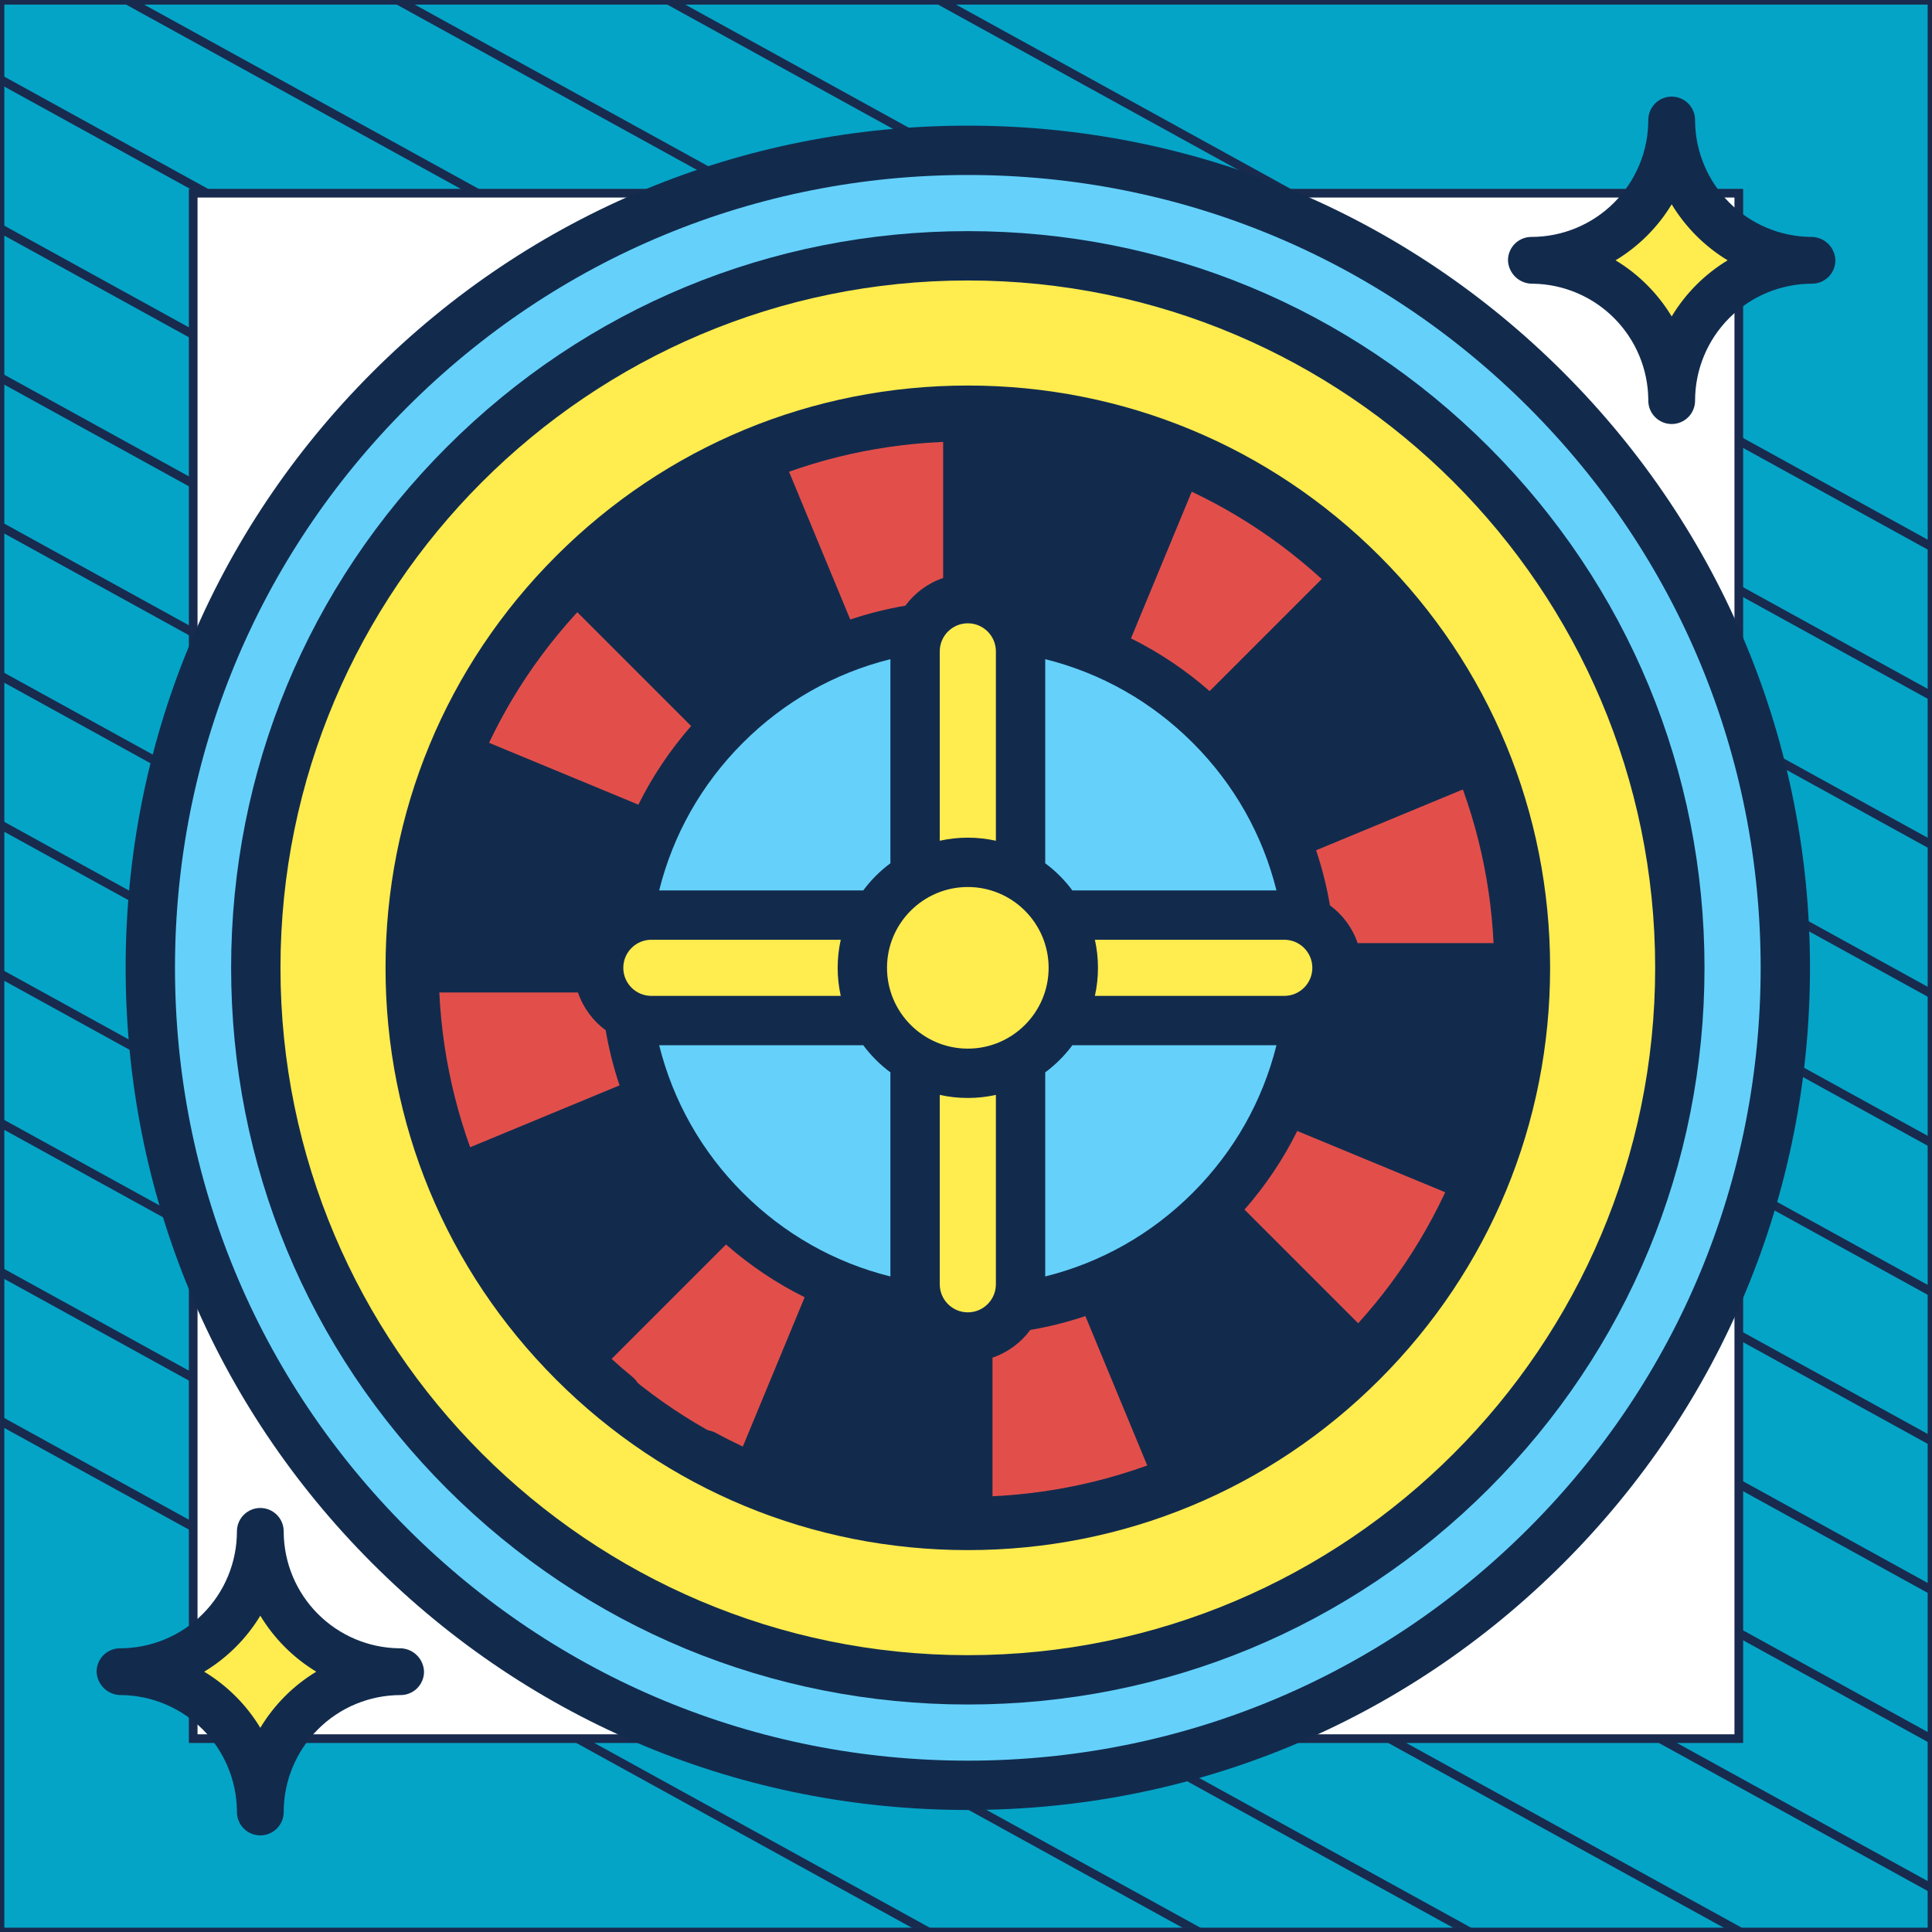 <?xml version="1.0" encoding="UTF-8"?> <svg xmlns="http://www.w3.org/2000/svg" width="300" height="300" viewBox="0 0 300 300" fill="none"><rect x="0" y="0" width="300" height="300" fill="#333333" stroke="none"/><g clip-path="url(#clip0_2178_89102)"><path d="M300 0.038H0V300H300V0.038Z" fill="#04A4C7" stroke="#182A4D" stroke-width="1.346" stroke-linejoin="round"></path><mask id="mask0_2178_89102" style="mask-type:luminance" maskUnits="userSpaceOnUse" x="0" y="0" width="300" height="300"><path d="M300 0H0V299.962H300V0Z" fill="white"></path></mask><g mask="url(#mask0_2178_89102)"><path d="M-286.023 63.085L218.795 341.085" stroke="#182A4D" stroke-width="1.346" stroke-miterlimit="10"></path><path d="M-264.954 51.544L239.932 329.581" stroke="#182A4D" stroke-width="1.346" stroke-miterlimit="10"></path><path d="M-243.819 40.04L260.999 318.04" stroke="#182A4D" stroke-width="1.346" stroke-miterlimit="10"></path><path d="M-222.682 28.536L282.136 306.536" stroke="#182A4D" stroke-width="1.346" stroke-miterlimit="10"></path><path d="M-201.545 17.032L303.272 295.032" stroke="#182A4D" stroke-width="1.346" stroke-miterlimit="10"></path><path d="M-180.41 5.528L324.409 283.528" stroke="#182A4D" stroke-width="1.346" stroke-miterlimit="10"></path><path d="M-159.273 -6.014L345.545 272.024" stroke="#182A4D" stroke-width="1.346" stroke-miterlimit="10"></path><path d="M-138.205 -17.517L366.613 260.483" stroke="#182A4D" stroke-width="1.346" stroke-miterlimit="10"></path><path d="M-117.069 -29.021L387.749 248.979" stroke="#182A4D" stroke-width="1.346" stroke-miterlimit="10"></path><path d="M-95.932 -40.525L408.886 237.475" stroke="#182A4D" stroke-width="1.346" stroke-miterlimit="10"></path><path d="M-74.796 -52.029L430.023 225.971" stroke="#182A4D" stroke-width="1.346" stroke-miterlimit="10"></path><path d="M-53.659 -63.533L451.159 214.467" stroke="#182A4D" stroke-width="1.346" stroke-miterlimit="10"></path><path d="M-32.591 -75.075L472.227 202.963" stroke="#182A4D" stroke-width="1.346" stroke-miterlimit="10"></path><path d="M-11.454 -86.579L493.363 191.422" stroke="#182A4D" stroke-width="1.346" stroke-miterlimit="10"></path></g><path d="M270 30H30V269.975H270V30Z" fill="white" stroke="#182A4D" stroke-width="1.346" stroke-miterlimit="10"></path><path d="M150.282 277.224C220.39 277.224 277.224 220.39 277.224 150.282C277.224 80.174 220.39 23.341 150.282 23.341C80.174 23.341 23.341 80.174 23.341 150.282C23.341 220.39 80.174 277.224 150.282 277.224Z" fill="#65D1FB"></path><path d="M150.282 260.844C211.344 260.844 260.844 211.344 260.844 150.282C260.844 89.221 211.344 39.721 150.282 39.721C89.221 39.721 39.721 89.221 39.721 150.282C39.721 211.344 89.221 260.844 150.282 260.844Z" fill="#FFEC4E"></path><path d="M150.282 236.275C197.775 236.275 236.275 197.775 236.275 150.282C236.275 102.79 197.775 64.289 150.282 64.289C102.79 64.289 64.289 102.79 64.289 150.282C64.289 197.775 102.79 236.275 150.282 236.275Z" fill="#E24F4B"></path><path d="M150.282 150.282L183.189 229.725C193.698 225.366 203.168 219.009 211.089 211.089L150.282 150.282Z" fill="#122B4D"></path><path d="M150.282 150.282L117.376 70.84C106.867 75.198 97.396 81.556 89.476 89.476L150.282 150.282Z" fill="#122B4D"></path><path d="M89.477 211.088L150.282 150.282L70.84 183.189C75.198 193.698 81.556 203.168 89.477 211.088Z" fill="#122B4D"></path><path d="M117.376 229.725C127.516 233.93 138.622 236.275 150.282 236.275V150.282L117.376 229.725Z" fill="#122B4D"></path><path d="M175.353 89.755C167.628 86.551 159.166 84.764 150.282 84.764V150.282L175.353 89.755Z" fill="#4B3F4E"></path><path d="M210.81 125.211C207.489 117.204 202.645 109.988 196.611 103.954L150.282 150.282L210.81 125.211Z" fill="#4B3F4E"></path><path d="M70.84 117.376C66.635 127.516 64.289 138.622 64.289 150.282H150.282L70.84 117.376Z" fill="#122B4D"></path><path d="M229.725 117.376C225.366 106.866 219.009 97.397 211.088 89.476L150.282 150.282L229.725 117.376Z" fill="#122B4D"></path><path d="M183.189 70.84C173.049 66.635 161.943 64.289 150.282 64.289V150.282L183.189 70.84Z" fill="#122B4D"></path><path d="M229.725 183.189C233.93 173.049 236.275 161.943 236.275 150.282H150.282L229.725 183.189Z" fill="#122B4D"></path><path d="M150.282 203.516C179.683 203.516 203.516 179.683 203.516 150.282C203.516 120.882 179.683 97.049 150.282 97.049C120.882 97.049 97.049 120.882 97.049 150.282C97.049 179.683 120.882 203.516 150.282 203.516Z" fill="#65D1FB"></path><path d="M199.421 158.472H101.143C96.621 158.472 92.954 154.805 92.954 150.282C92.954 145.759 96.621 142.093 101.143 142.093H199.421C203.944 142.093 207.61 145.759 207.61 150.282C207.611 154.805 203.944 158.472 199.421 158.472Z" fill="#FFEC4E"></path><path d="M142.093 199.421V101.143C142.093 96.62 145.759 92.954 150.282 92.954C154.805 92.954 158.472 96.62 158.472 101.143V199.421C158.472 203.944 154.805 207.61 150.282 207.61C145.759 207.611 142.093 203.944 142.093 199.421Z" fill="#FFEC4E"></path><path d="M150.282 166.662C159.329 166.662 166.662 159.329 166.662 150.282C166.662 141.236 159.329 133.903 150.282 133.903C141.236 133.903 133.903 141.236 133.903 150.282C133.903 159.329 141.236 166.662 150.282 166.662Z" fill="#FFEC4E"></path><path d="M242.753 57.812C218.053 33.112 185.213 19.509 150.282 19.509C115.352 19.509 82.512 33.112 57.812 57.812C33.112 82.512 19.509 115.352 19.509 150.282C19.509 185.213 33.112 218.053 57.812 242.753C82.512 267.452 115.352 281.055 150.282 281.055C185.213 281.055 218.053 267.452 242.753 242.753C267.452 218.053 281.055 185.213 281.055 150.282C281.055 115.352 267.452 82.512 242.753 57.812ZM237.335 237.335C214.082 260.587 183.167 273.393 150.282 273.393C117.398 273.393 86.483 260.587 63.23 237.335C39.977 214.082 27.172 183.167 27.172 150.282C27.172 117.398 39.977 86.483 63.23 63.23C86.483 39.977 117.398 27.172 150.282 27.172C183.167 27.172 214.082 39.977 237.335 63.23C260.587 86.483 273.393 117.398 273.393 150.282C273.393 183.167 260.587 214.082 237.335 237.335Z" fill="#122B4D"></path><path d="M214.217 86.347C197.139 69.27 174.434 59.865 150.282 59.865C126.131 59.865 103.425 69.27 86.347 86.347C69.27 103.425 59.865 126.131 59.865 150.282C59.865 174.434 69.27 197.139 86.347 214.217C103.425 231.294 126.131 240.7 150.282 240.7C174.434 240.7 197.139 231.294 214.217 214.217C231.294 197.139 240.7 174.434 240.7 150.282C240.7 126.131 231.294 103.425 214.217 86.347ZM210.471 210.471C194.394 226.548 173.019 235.402 150.282 235.402C127.546 235.402 106.171 226.548 90.094 210.471C74.017 194.394 65.163 173.019 65.163 150.282C65.163 127.546 74.017 106.171 90.094 90.094C106.171 74.017 127.546 65.163 150.282 65.163C173.019 65.163 194.394 74.017 210.471 90.094C226.548 106.171 235.402 127.546 235.402 150.282C235.402 173.019 226.548 194.394 210.471 210.471Z" fill="#122B4D"></path><path d="M211.614 88.951C195.163 72.501 173.291 63.441 150.027 63.441C126.763 63.441 104.891 72.501 88.44 88.951C71.99 105.402 62.93 127.273 62.93 150.538C62.93 173.802 71.99 195.674 88.44 212.125C104.891 228.575 126.763 237.635 150.027 237.635C173.291 237.635 195.163 228.575 211.614 212.125C228.064 195.674 237.124 173.802 237.124 150.538C237.124 127.273 228.064 105.402 211.614 88.951ZM208.005 208.516C192.519 224.003 171.928 232.531 150.027 232.531C128.125 232.531 107.535 224.003 92.049 208.516C76.562 193.029 68.033 172.439 68.033 150.538C68.033 128.636 76.562 108.046 92.049 92.559C107.535 77.073 128.125 68.544 150.027 68.544C171.928 68.544 192.519 77.073 208.005 92.559C223.492 108.046 232.02 128.636 232.02 150.538C232.02 172.439 223.492 193.029 208.005 208.516Z" fill="#122B4D"></path><path d="M231.171 69.394C209.565 47.788 180.838 35.889 150.282 35.889C119.727 35.889 91 47.788 69.394 69.394C47.788 91 35.889 119.727 35.889 150.282C35.889 180.838 47.788 209.565 69.394 231.171C90.999 252.777 119.726 264.675 150.282 264.675C180.837 264.675 209.564 252.777 231.17 231.171C252.776 209.565 264.675 180.838 264.675 150.282C264.675 119.727 252.777 91 231.171 69.394ZM150.282 257.014C91.43 257.014 43.551 209.134 43.551 150.282C43.551 91.43 91.43 43.551 150.282 43.551C209.134 43.551 257.013 91.43 257.013 150.282C257.013 209.134 209.134 257.014 150.282 257.014Z" fill="#122B4D"></path><path d="M239.101 136.959C235.775 114.877 224.461 94.954 207.244 80.858C205.606 79.517 203.192 79.759 201.852 81.396C200.512 83.033 200.752 85.447 202.39 86.787C203.484 87.683 204.55 88.608 205.592 89.554L187.829 107.317C184.094 104.043 179.997 101.298 175.619 99.127L185.221 75.944C186.627 76.607 188.02 77.306 189.394 78.052C191.255 79.062 193.58 78.373 194.589 76.514C195.599 74.654 194.91 72.328 193.051 71.318C173.497 60.701 150.776 57.75 129.072 63.01C107.224 68.305 88.281 81.504 75.731 100.177C63.182 118.849 58.115 141.375 61.464 163.605C64.79 185.687 76.104 205.61 93.322 219.706C94.034 220.289 94.893 220.573 95.746 220.573C96.855 220.573 97.956 220.094 98.713 219.168C100.054 217.531 99.813 215.117 98.176 213.777C97.081 212.881 96.016 211.956 94.974 211.009L112.737 193.246C116.472 196.521 120.568 199.265 124.947 201.436L115.344 224.62C113.938 223.956 112.546 223.257 111.172 222.511C109.311 221.502 106.986 222.191 105.976 224.05C104.966 225.909 105.656 228.235 107.515 229.245C120.739 236.426 135.407 240.099 150.234 240.099C157.331 240.099 164.468 239.256 171.494 237.554C193.342 232.259 212.285 219.059 224.834 200.387C237.383 181.715 242.45 159.189 239.101 136.959ZM227.579 178.153L204.364 168.537C205.296 165.763 206.015 162.905 206.515 159.979C208.494 158.527 210.013 156.485 210.812 154.114H232.354C231.979 162.332 230.368 170.429 227.579 178.153ZM185.23 224.641L175.619 201.437C179.998 199.265 184.094 196.521 187.829 193.246L205.612 211.029C199.542 216.563 192.677 221.15 185.23 224.641ZM185.215 185.216C178.809 191.621 170.956 196.055 162.303 198.207V166.662C162.303 166.615 162.298 166.569 162.296 166.523C163.905 165.33 165.33 163.905 166.523 162.297C166.569 162.298 166.615 162.304 166.662 162.304H198.208C196.055 170.957 191.621 178.81 185.215 185.216ZM150.282 203.78C147.879 203.78 145.924 201.825 145.924 199.421V170.015C147.329 170.325 148.786 170.493 150.282 170.493C151.779 170.493 153.236 170.325 154.641 170.015V199.421C154.641 201.824 152.686 203.78 150.282 203.78ZM138.261 166.662V198.207C129.608 196.055 121.755 191.62 115.349 185.214C108.943 178.808 104.509 170.956 102.357 162.303H133.903C133.95 162.303 133.995 162.298 134.042 162.296C135.235 163.904 136.66 165.329 138.269 166.522C138.267 166.57 138.261 166.615 138.261 166.662ZM75.933 185.226L99.128 175.619C101.299 179.997 104.043 184.094 107.318 187.829L89.549 205.598C83.998 199.514 79.417 192.647 75.933 185.226ZM69.041 162.464C68.622 159.683 68.352 156.896 68.219 154.114H89.752C90.552 156.484 92.07 158.527 94.049 159.978C94.55 162.905 95.269 165.763 96.201 168.536L73.005 178.144C71.189 173.1 69.852 167.853 69.041 162.464ZM72.986 122.412L96.201 132.028C95.269 134.802 94.55 137.66 94.049 140.586C92.07 142.038 90.552 144.08 89.752 146.451H68.211C68.586 138.233 70.197 130.136 72.986 122.412ZM115.335 75.924L124.946 99.128C120.567 101.299 116.471 104.043 112.736 107.318L94.953 89.535C101.023 84.001 107.887 79.415 115.335 75.924ZM115.349 115.35C121.755 108.944 129.608 104.509 138.261 102.357V133.902C138.261 133.949 138.267 133.995 138.269 134.041C136.66 135.234 135.235 136.659 134.042 138.268C133.995 138.266 133.95 138.26 133.903 138.26H102.357C104.509 129.608 108.943 121.756 115.349 115.35ZM150.281 96.785H150.282H150.283C152.686 96.785 154.641 98.74 154.641 101.143V130.55C153.236 130.24 151.779 130.071 150.283 130.071C148.787 130.071 147.329 130.24 145.924 130.55V101.143C145.924 98.741 147.878 96.785 150.281 96.785ZM162.303 133.903V102.357C170.956 104.509 178.81 108.944 185.216 115.351C191.621 121.756 196.055 129.609 198.208 138.262H166.662C166.615 138.262 166.569 138.267 166.523 138.269C165.33 136.661 163.904 135.235 162.296 134.042C162.298 133.995 162.303 133.949 162.303 133.903ZM224.631 115.339L201.437 124.946C199.265 120.567 196.521 116.471 193.247 112.736L211.016 94.967C216.566 101.05 221.148 107.917 224.631 115.339ZM231.524 138.1C231.943 140.882 232.213 143.669 232.346 146.451H210.812C210.013 144.08 208.495 142.038 206.515 140.586C206.015 137.66 205.296 134.802 204.364 132.028L227.559 122.42C229.375 127.464 230.712 132.711 231.524 138.1ZM150.282 162.83C143.363 162.83 137.734 157.201 137.734 150.282C137.734 143.364 143.364 137.734 150.282 137.734C157.201 137.734 162.83 143.364 162.83 150.282C162.83 157.201 157.202 162.83 150.282 162.83ZM101.144 154.641C98.74 154.641 96.785 152.685 96.785 150.282C96.785 147.879 98.741 145.924 101.144 145.924H130.55C130.24 147.329 130.072 148.786 130.072 150.282C130.072 151.778 130.24 153.236 130.55 154.641H101.144ZM170.015 145.924H199.421C201.825 145.924 203.78 147.879 203.78 150.282C203.78 152.685 201.824 154.641 199.421 154.641H170.015C170.325 153.236 170.493 151.778 170.493 150.282C170.493 148.786 170.325 147.329 170.015 145.924ZM168.537 96.201C165.763 95.269 162.905 94.55 159.979 94.049C158.527 92.07 156.485 90.552 154.114 89.752V68.221C162.305 68.599 170.402 70.205 178.145 73.005L168.537 96.201ZM130.877 70.457C136.028 69.209 141.242 68.47 146.451 68.224V89.752C144.08 90.551 142.038 92.07 140.586 94.049C137.66 94.549 134.802 95.268 132.028 96.2L122.417 72.999C125.176 72.008 127.998 71.155 130.877 70.457ZM89.539 94.957L107.318 112.736C104.043 116.471 101.299 120.568 99.128 124.947L75.923 115.335C77.69 111.583 79.745 107.943 82.091 104.452C84.353 101.085 86.846 97.917 89.539 94.957ZM132.028 204.364C134.802 205.296 137.66 206.015 140.586 206.515C142.037 208.495 144.08 210.013 146.451 210.812V232.344C138.26 231.965 130.162 230.359 122.42 227.56L132.028 204.364ZM169.688 230.107C164.537 231.356 159.323 232.095 154.114 232.34V210.812C156.484 210.013 158.527 208.494 159.979 206.515C162.905 206.015 165.763 205.296 168.537 204.364L178.147 227.565C175.388 228.557 172.566 229.41 169.688 230.107ZM211.026 205.608L193.247 187.828C196.521 184.093 199.266 179.997 201.437 175.618L224.642 185.229C222.875 188.982 220.819 192.622 218.474 196.113C216.211 199.479 213.718 202.648 211.026 205.608Z" fill="#122B4D"></path><path d="M234.945 40.423C241.479 40.423 247.745 43.019 252.365 47.639C256.985 52.259 259.581 58.525 259.581 65.059C259.581 58.525 262.176 52.259 266.796 47.639C271.416 43.019 277.683 40.423 284.217 40.423C277.683 40.423 271.416 37.828 266.796 33.208C262.176 28.587 259.581 22.321 259.581 15.787C259.581 22.321 256.985 28.587 252.365 33.208C247.745 37.828 241.479 40.423 234.945 40.423Z" fill="#FFEC4E"></path><path d="M238.065 44.053C242.796 44.131 247.311 46.05 250.65 49.404C253.989 52.757 255.889 57.28 255.947 62.011V62.211C255.947 63.174 256.33 64.098 257.011 64.779C257.692 65.46 258.616 65.843 259.579 65.843C260.542 65.843 261.466 65.46 262.147 64.779C262.828 64.098 263.21 63.174 263.21 62.211C263.21 57.395 265.123 52.777 268.529 49.371C271.934 45.966 276.553 44.053 281.368 44.053C282.332 44.053 283.255 43.67 283.936 42.989C284.617 42.308 285 41.385 285 40.421C284.986 39.925 284.873 39.437 284.668 38.985C284.463 38.532 284.17 38.126 283.806 37.788C283.443 37.45 283.015 37.187 282.55 37.016C282.084 36.845 281.588 36.768 281.092 36.79C276.359 36.712 271.843 34.792 268.504 31.437C265.165 28.082 263.265 23.557 263.21 18.824V18.632C263.21 17.669 262.828 16.745 262.147 16.064C261.466 15.383 260.542 15 259.579 15C258.616 15 257.692 15.383 257.011 16.064C256.33 16.745 255.947 17.669 255.947 18.632C255.947 21.016 255.477 23.377 254.565 25.58C253.652 27.784 252.315 29.785 250.629 31.471C248.943 33.157 246.941 34.495 244.738 35.407C242.535 36.32 240.174 36.79 237.789 36.79C236.826 36.79 235.902 37.172 235.221 37.853C234.54 38.534 234.157 39.458 234.157 40.421C234.175 40.916 234.29 41.403 234.496 41.854C234.703 42.304 234.995 42.71 235.358 43.047C235.721 43.385 236.147 43.647 236.612 43.819C237.076 43.992 237.57 44.071 238.065 44.053ZM259.579 31.727C261.731 35.283 264.711 38.266 268.266 40.421C264.706 42.579 261.724 45.57 259.579 49.137C257.425 45.567 254.433 42.575 250.863 40.421C254.431 38.274 257.422 35.29 259.579 31.727Z" fill="#122B4D"></path><path d="M15.787 259.581C22.321 259.581 28.587 262.176 33.208 266.796C37.828 271.416 40.423 277.683 40.423 284.216C40.423 277.683 43.019 271.416 47.639 266.796C52.259 262.176 58.525 259.581 65.059 259.581C58.525 259.581 52.259 256.985 47.639 252.365C43.019 247.745 40.423 241.478 40.423 234.945C40.423 241.478 37.828 247.745 33.208 252.365C28.587 256.985 22.321 259.581 15.787 259.581Z" fill="#FFEC4E"></path><path d="M18.908 263.21C23.639 263.288 28.154 265.208 31.493 268.561C34.831 271.914 36.732 276.437 36.79 281.169V281.368C36.79 282.332 37.172 283.255 37.853 283.936C38.534 284.617 39.458 285 40.421 285C41.385 285 42.308 284.617 42.989 283.936C43.67 283.255 44.053 282.332 44.053 281.368C44.053 276.553 45.966 271.934 49.371 268.529C52.777 265.123 57.395 263.21 62.211 263.21C63.174 263.21 64.098 262.828 64.779 262.147C65.46 261.466 65.843 260.542 65.843 259.579C65.828 259.082 65.715 258.594 65.51 258.142C65.305 257.69 65.013 257.283 64.649 256.945C64.285 256.607 63.858 256.345 63.392 256.173C62.926 256.002 62.431 255.925 61.935 255.947C57.202 255.87 52.686 253.95 49.346 250.595C46.007 247.24 44.108 242.715 44.053 237.981V237.789C44.053 236.826 43.67 235.902 42.989 235.221C42.308 234.54 41.385 234.157 40.421 234.157C39.458 234.157 38.534 234.54 37.853 235.221C37.172 235.902 36.79 236.826 36.79 237.789C36.79 240.174 36.32 242.535 35.407 244.738C34.495 246.941 33.157 248.943 31.471 250.629C29.785 252.315 27.784 253.652 25.58 254.565C23.377 255.477 21.016 255.947 18.632 255.947C17.669 255.947 16.745 256.33 16.064 257.011C15.383 257.692 15 258.615 15 259.579C15.018 260.074 15.133 260.561 15.339 261.011C15.545 261.462 15.838 261.867 16.201 262.205C16.564 262.542 16.99 262.804 17.454 262.977C17.919 263.149 18.413 263.229 18.908 263.21ZM40.421 250.885C42.574 254.44 45.554 257.423 49.108 259.579C45.548 261.736 42.567 264.727 40.421 268.295C38.267 264.724 35.276 261.733 31.705 259.579C35.273 257.431 38.265 254.447 40.421 250.885Z" fill="#122B4D"></path></g><defs><clipPath id="clip0_2178_89102"><rect width="300" height="300" fill="white"></rect></clipPath></defs></svg> 